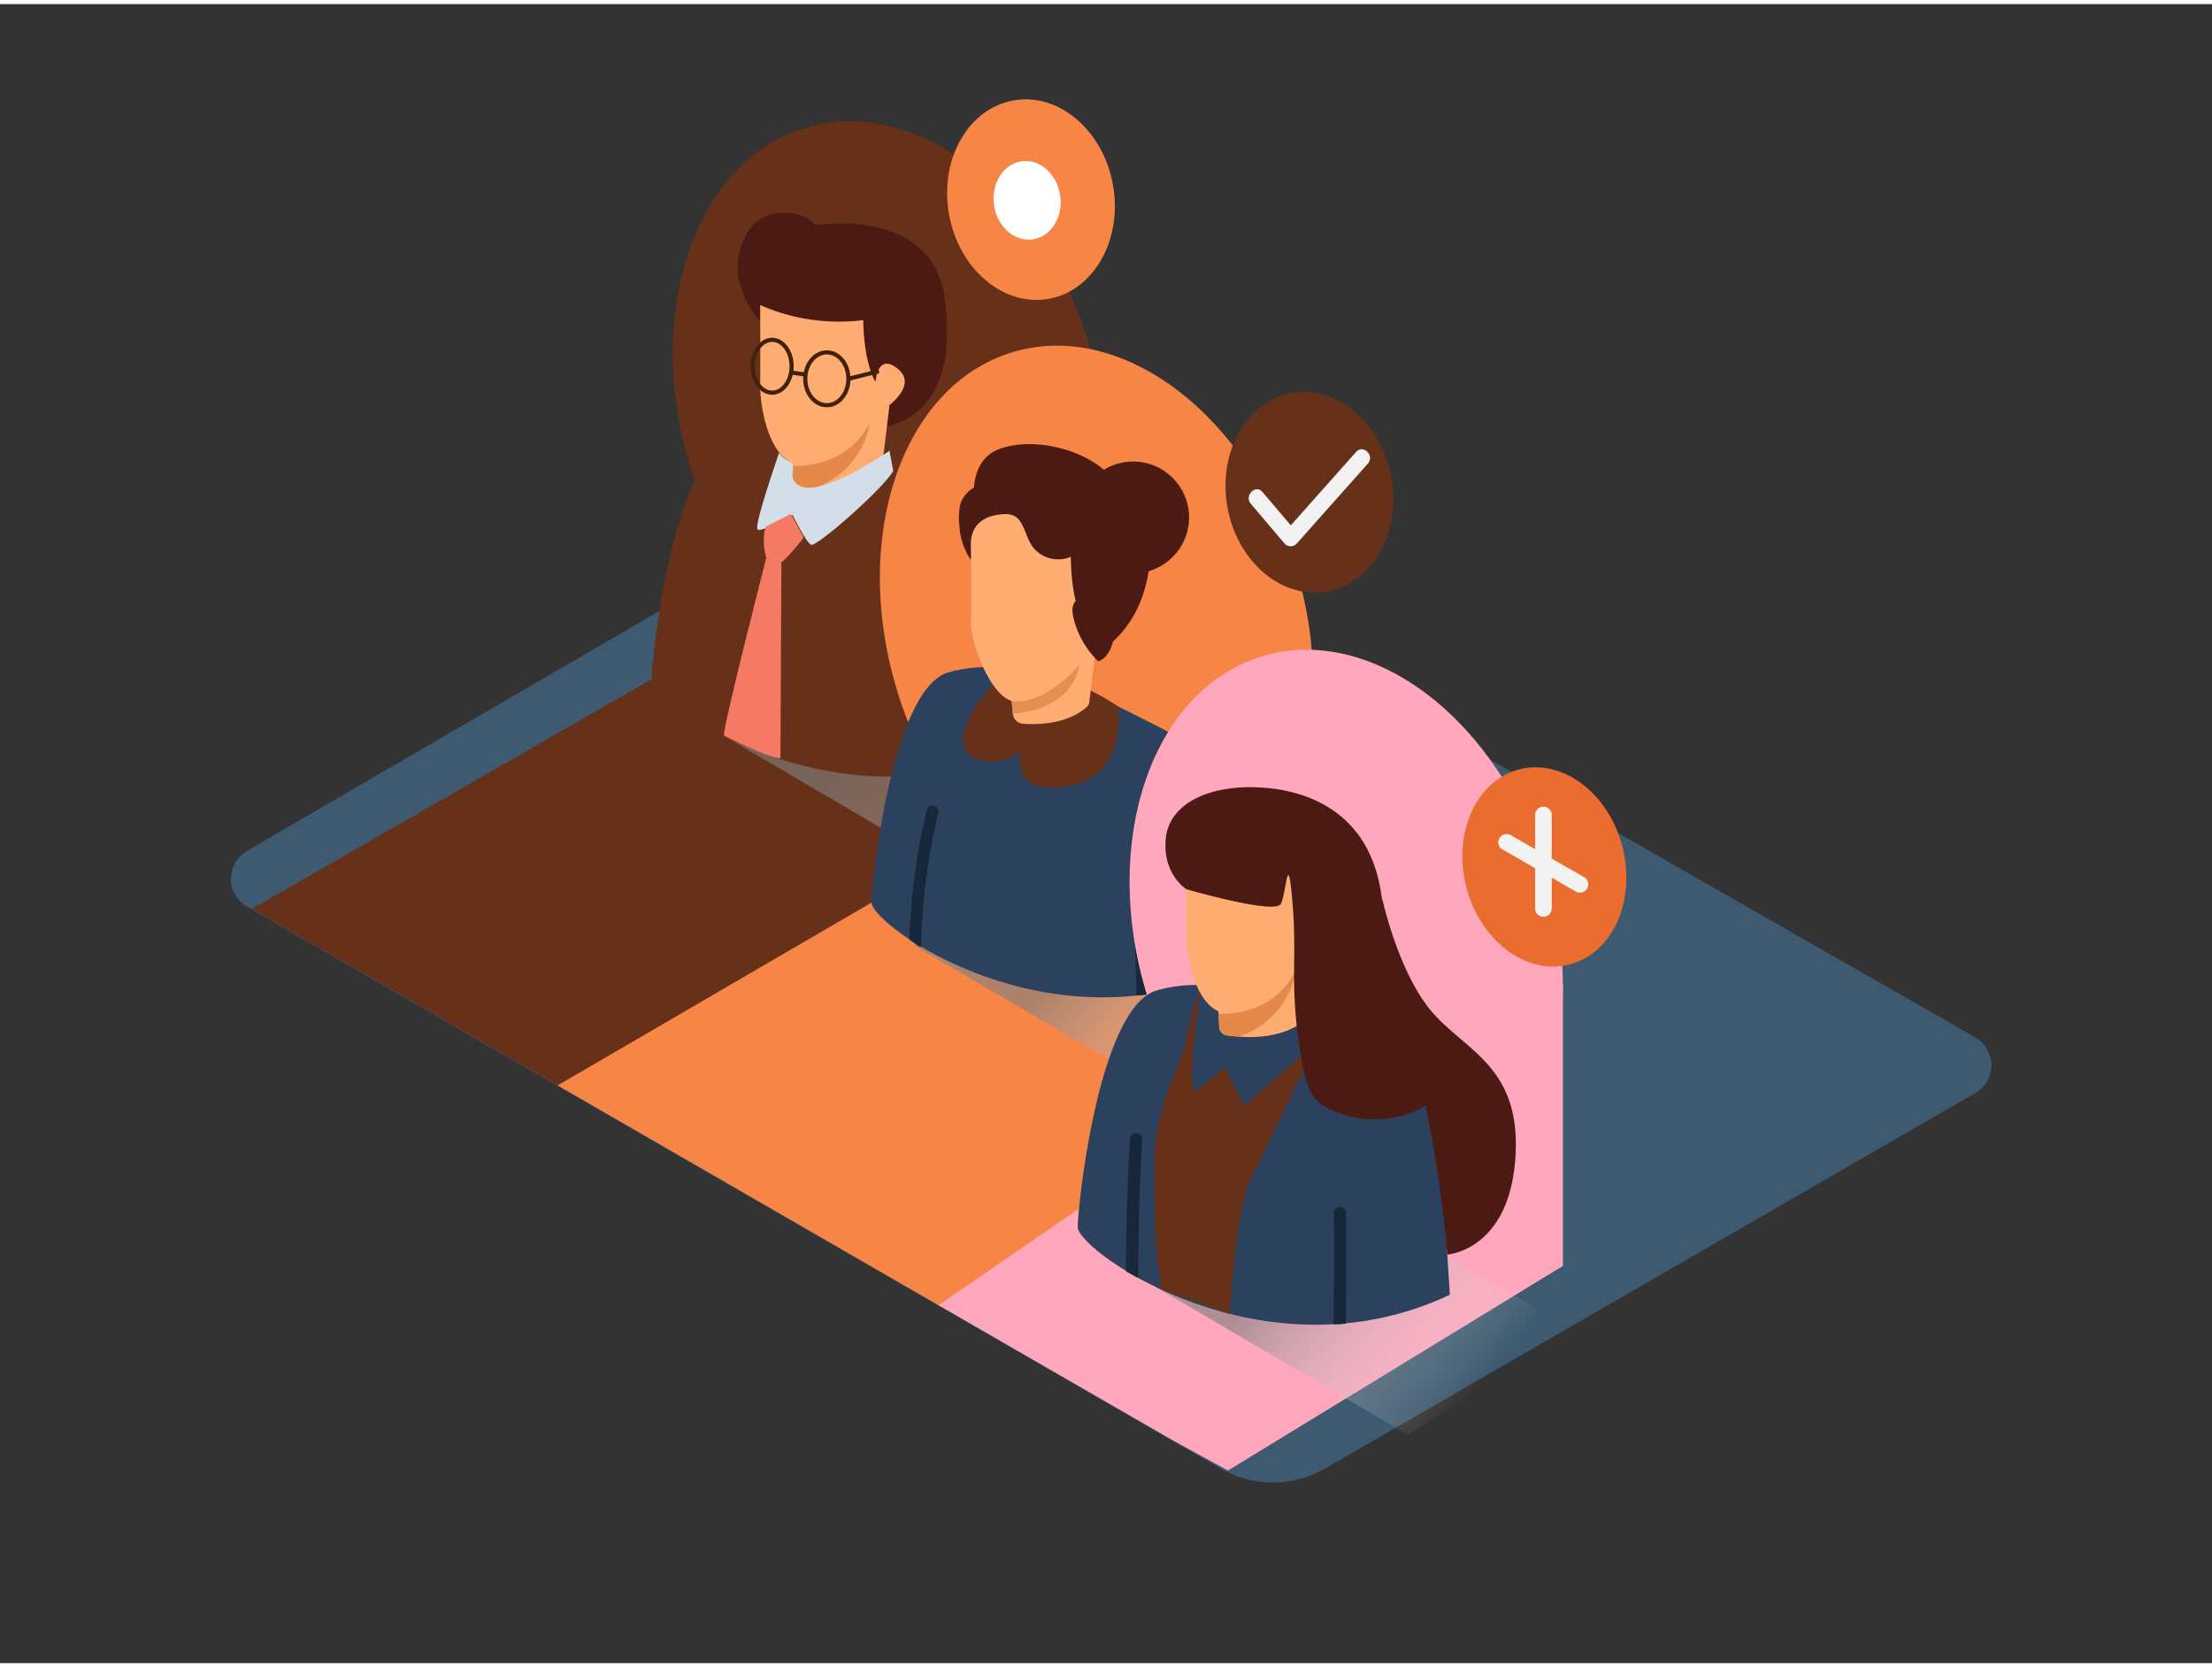<svg xmlns="http://www.w3.org/2000/svg" xmlns:xlink="http://www.w3.org/1999/xlink" viewBox="0 0 400 300" width="406" height="306" class="illustration styles_illustrationTablet__1DWOa"><rect x="0" y="0" width="400" height="300" fill="#333333" stroke="none"/><defs><linearGradient id="linear-gradient" x1="2884.29" y1="155.61" x2="2915.61" y2="128.56" gradientTransform="matrix(-1, 0, 0, 1, 3075.73, 0)" gradientUnits="userSpaceOnUse"><stop offset="0" stop-color="#fff" stop-opacity="0"></stop><stop offset="0.99" stop-color="gray"></stop></linearGradient><linearGradient id="linear-gradient-2" x1="2847.13" y1="195.13" x2="2878.46" y2="168.09" xlink:href="#linear-gradient"></linearGradient><linearGradient id="linear-gradient-3" x1="2810.54" y1="252.74" x2="2841.86" y2="225.69" xlink:href="#linear-gradient"></linearGradient></defs><title>141-150</title><g style="isolation: isolate;"><g id="Layer_2" data-name="Layer 2"><path d="M44.65,153.13,167.56,81.65a5.81,5.81,0,0,1,5.81,0L357.18,186.84a5.81,5.81,0,0,1,0,10.08L239.66,264.78a19,19,0,0,1-19,0l-176-101.59A5.81,5.81,0,0,1,44.65,153.13Z" fill="#3e5a70"></path><polyline points="117.84 122.06 45.55 163.61 100.84 195.53 200.95 139.7" fill="#673119"></polyline><polyline points="157.59 162.48 100.84 195.53 169.7 235.27 248.45 182.53" fill="#f78546"></polyline><path d="M282.63,177.33v50.84l-60.57,37-10-5.47L169.7,235.27l51-35" fill="#ffa7bd"></path><polyline points="128.1 130.67 180.77 161.56 211.3 143.01 168.18 117.84" opacity="0.63" fill="url(#linear-gradient)" style="mix-blend-mode: multiply;"></polyline><polyline points="165.26 170.19 217.93 201.08 248.45 182.53 205.34 157.36" opacity="0.63" fill="url(#linear-gradient-2)" style="mix-blend-mode: multiply;"></polyline><ellipse cx="160.85" cy="72.54" rx="37.71" ry="52.42" transform="translate(-14.15 49.96) rotate(-16.92)" fill="#673119"></ellipse><path d="M185.13,134.28s-1-16.07-1.38-20c-.34-3.59-1.54-19.38-11.41-24.37-12.48-6.3-26.87-14.49-40.17-10.68-10.77,3.09-14.45,40.38-14.33,42.87C118.06,126.53,151.48,150.16,185.13,134.28Z" fill="#673119"></path><path d="M138,57.93s-2.64-2.16-4.18-7.17,1-12.27,6.45-12.94S147.38,40,147.38,40s20.22-3.58,23.34,12.28h0c.57,4.44,3,20.55-10.14,24.08s-8.42-15.13-8.42-15.13" fill="#4b1b13"></path><path d="M137.46,54.43s.05,10.44,0,14.32c-.06,4.09,1.67,15.13,8.39,14.78s13.61-8.17,13.61-10c0,0,6.79-4.23,3-7.48s-4.14,2.25-4.14,2.25-2.08-3-2.22-11.15A35.46,35.46,0,0,1,137.46,54.43Z" fill="#ffac73"></path><path d="M159.15,84.39c-3.43,3.16-9,3.75-14.16,3a1.68,1.68,0,0,1-1.55-1.46c-.08-1.58-.18-3.16-.32-4.74l17.73-8.67-1.37,11.3S159.37,84.05,159.15,84.39Z" fill="#ffac73"></path><path d="M147,87.61c-.69-.05-1.38-.12-2.06-.22A1.62,1.62,0,0,1,143.44,86c0-.82-.08-1.64-.14-2.47,3.75,0,10.43-.88,14-7.84A15.16,15.16,0,0,1,147,87.61Z" fill="#e5894a"></path><path d="M160.85,80.76c-1.43,1-2.91,1.86-4.4,2.73a36.17,36.17,0,0,1-6.61,3.22c-1.92.65-5.27,1.6-6.41-.81a3.69,3.69,0,0,1-.07-1.32,8.73,8.73,0,0,0-.06-1.61l0,0A5.17,5.17,0,0,1,141,81.28a.47.47,0,0,1-.09-.2h0S136.25,94.41,137,95s6.32-2.63,6.32-2.63,2.4,4.91,3.35,5.4,13.21-10.29,14.85-13.36Z" fill="#d4dee8"></path><path d="M138.58,94.45c-.28.11-.9,2.94,0,5.63,0,0,2.29,1,2.72.87s4.18-4.38,4-4.62S143,92.18,143,92.18Z" fill="#f47a63"></path><path d="M138.58,100.08s-8.2,31.93-7.64,32.2,7.67,3.94,10.19,4.11l.17-35.44" fill="#f47a63"></path><ellipse cx="139.63" cy="65.49" rx="3.52" ry="4.78" fill="none" stroke="#42210b" stroke-miterlimit="10" stroke-width="0.75"></ellipse><ellipse cx="149.52" cy="67.76" rx="3.9" ry="4.78" fill="none" stroke="#42210b" stroke-miterlimit="10" stroke-width="0.75"></ellipse><line x1="143.15" y1="66.64" x2="145.62" y2="66.99" fill="none" stroke="#42210b" stroke-miterlimit="10" stroke-width="0.75"></line><line x1="153.42" y1="67.76" x2="158.94" y2="66.38" fill="none" stroke="#42210b" stroke-miterlimit="10" stroke-width="0.75"></line><ellipse cx="198.29" cy="113.11" rx="37.71" ry="52.42" transform="translate(-24.34 62.61) rotate(-16.92)" fill="#f78546"></ellipse><path d="M222.94,174.35s-1-15.6-1.34-19.47c-.33-3.49-1.49-18.82-11.08-23.67-12.12-6.12-26.1-14.07-39-10.37-10.46,3-14,39.22-13.92,41.64C157.8,166.82,190.26,189.76,222.94,174.35Z" fill="#2b415d"></path><path d="M202.12,127s2.25,13.58-10.55,14.65c-8.95.75-7-6.51-7-6.51s-4.38,3.55-9,.81,3-13.57,6.45-14.29S193.8,121.14,202.12,127Z" fill="#673119"></path><circle cx="204.91" cy="92.83" r="10.11" fill="#4b1b13"></circle><path d="M176.12,101.27a12.19,12.19,0,0,1-2.64-7.07,11.46,11.46,0,0,1,.17-3.72,5.19,5.19,0,0,1,2.41-3,12.39,12.39,0,0,0,2.35-2s26.43-5.13,29.46,10.26h0c.56,4.31.23,17.32-11.59,22.77-12,5.53-6.43-14.08-6.43-14.08" fill="#4b1b13"></path><path d="M182.51,123.17l15.77-7.71-1.33,11s-.11.21-.32.54c-2.86,2.64-7.26,3.42-11.63,3.14a2,2,0,0,1-1.84-1.79C183,126.59,182.81,124.87,182.51,123.17Z" fill="#ffac73"></path><path d="M175.61,98.34s-.93-5.15,4.87-6c1.55-.24,3-.25,4,1.2,1.16,1.78,1.32,3.9,3,5.41a5.91,5.91,0,0,0,6.16,1c0,1.71-.21,3-2.3,3.55S177.24,101.7,175.61,98.34Z" fill="#ffac73"></path><path d="M196.49,93.46c-6.3-2.24-12.29-3.56-19-2.66a1.15,1.15,0,0,0-1.09,1.13c-.49-2.67-1.14-9.42,4.3-11.47,6.84-2.57,18.25.68,21.41,6.84a19.6,19.6,0,0,1,2.19,9.84C202.09,95.37,199.25,94.44,196.49,93.46Z" fill="#4b1b13"></path><path d="M182.93,126l.25,2.31s10.5-.3,12-8.83Z" fill="#e28e54"></path><path d="M175.57,97.87s.05,10.14,0,13.9c-.05,4,3.92,14.36,8.15,14.35,6.58,0,13.22-7.94,13.22-9.68,0,0,6.6-4.11,2.87-7.27s-4,2.19-4,2.19-2-2.94-2.16-10.83A34.44,34.44,0,0,1,175.57,97.87Z" fill="#ffac73"></path><path d="M166.2,170.36a19.54,19.54,0,0,1-1.76-1.22,117.77,117.77,0,0,1,3.16-23.45c.32-1.34,2.39-.77,2.07.57a115.2,115.2,0,0,0-3.13,24.28Z" fill="#17283a"></path><path d="M206.44,179.22a6.4,6.4,0,0,0-.91.08l-.79-27.06a1.07,1.07,0,0,1,2.14,0l.78,26.89A7.46,7.46,0,0,0,206.44,179.22Z" fill="#17283a"></path><path d="M198.62,118.86A16,16,0,0,1,194,110.4c-.81-5.05,5.94-2.77,7-.59S201.74,117.69,198.62,118.86Z" fill="#4b1b13"></path><ellipse cx="243.45" cy="168.09" rx="37.71" ry="52.42" transform="translate(-38.39 78.14) rotate(-16.92)" fill="#ffa7bd"></ellipse><polyline points="201.85 227.8 254.52 258.69 285.05 240.14 241.94 214.97" opacity="0.63" fill="url(#linear-gradient-3)" style="mix-blend-mode: multiply;"></polyline><path d="M262.18,233.39s-1-16.07-1.38-20c-.34-3.59-1.54-19.38-11.41-24.37-12.48-6.3-26.87-14.49-40.17-10.68-10.77,3.09-14.45,40.38-14.33,42.87C195.11,225.64,228.53,249.26,262.18,233.39Z" fill="#2b415d"></path><path d="M236.65,190.9c0,.85-1,2.13-1.37,2.84-3.2,6.1-6,12.54-9.07,18.77s-3.54,23.19-3.9,24.31c0,.11-12.25-4.45-12.35-4.38s-1-8.85-1-9.39c-.14-9.76-.86-14.74.93-22.25,1.27-5.33,3.59-8.94,4.82-14.27.58-2.54,1-5.59,2.26-7.9C218.38,176.05,236.65,185.19,236.65,190.9Z" fill="#673119"></path><path d="M242.15,238.72c-.33,0-.66,0-1,.05q.14-10.07.05-20.15a1.1,1.1,0,0,1,2.21,0q.09,10-.05,20Z" fill="#17283a"></path><path d="M205.73,230.3h0a1.42,1.42,0,0,0-.23-.11l-.6-.33-.7-.39-.58-.32q0-12,.71-23.92c.08-1.41,2.29-1.42,2.21,0q-.69,12.32-.72,24.65A1.1,1.1,0,0,1,205.73,230.3Z" fill="#17283a"></path><path d="M217,178.64s-2.39,16.33-1,18l5.59-4.38,3.33,7,13.91-12.08Z" fill="#2b415d"></path><path d="M214.51,153.54s.05,10.44,0,14.32c-.06,4.09,1.67,15.13,8.39,14.78s13.61-8.17,13.61-10c0,0,6.79-4.23,3-7.48s-4.14,2.25-4.14,2.25-2.08-3-2.22-11.15A35.46,35.46,0,0,1,214.51,153.54Z" fill="#ffac73"></path><path d="M236.2,183.5c-3.43,3.16-9,3.75-14.16,3a1.68,1.68,0,0,1-1.55-1.46c-.08-1.58-.18-3.16-.32-4.74l17.73-8.67-1.37,11.3S236.41,183.16,236.2,183.5Z" fill="#ffac73"></path><path d="M224,186.72c-.69-.05-1.38-.12-2.06-.22a1.62,1.62,0,0,1-1.49-1.41c0-.82-.08-1.64-.14-2.47,3.75,0,10.43-.88,14-7.84A15.16,15.16,0,0,1,224,186.72Z" fill="#e5894a"></path><path d="M259.29,182.64c-6.27-6.93-9.3-20.71-9.3-20.71l-.08,0c-1.77-15.15-12.58-19.74-22-20.27s-16.61,3-17.12,9.4,3.76,9,3.76,9,16,4.64,17.06,2.66,1.26-11.12,2.2.86c.31,4,.23,7.93.2,11.89A85.86,85.86,0,0,0,235.21,190c.58,3.56,1.11,7.54,4.58,9.48a18.7,18.7,0,0,0,18-.25,229.86,229.86,0,0,1,3.93,26.89s11-.69,12.28-17.11S265.57,189.57,259.29,182.64Z" fill="#4b1b13"></path><ellipse cx="236.77" cy="88.31" rx="15.06" ry="18.22" transform="translate(-11.7 42.26) rotate(-9.96)" fill="#673119"></ellipse><path d="M226.18,90.35l6.15,7.25a1.51,1.51,0,0,0,2.12,0l12.9-14.5c1.28-1.44-.83-3.57-2.12-2.12l-12.9,14.5h2.12l-6.15-7.25c-1.25-1.47-3.36.66-2.12,2.12Z" fill="#f2f2f2"></path><ellipse cx="279.27" cy="156.04" rx="14.58" ry="18.22" transform="translate(-30.03 74.34) rotate(-14.4)" fill="#ea6d2f"></ellipse><path d="M277.6,146.64v16.9a1.5,1.5,0,0,0,3,0v-16.9a1.5,1.5,0,0,0-3,0Z" fill="#f2f2f2"></path><path d="M271.67,152.85,285,160.5a1.5,1.5,0,0,0,1.51-2.59l-13.36-7.65a1.5,1.5,0,0,0-1.51,2.59Z" fill="#f2f2f2"></path><ellipse cx="186.44" cy="35.37" rx="15.06" ry="18.22" transform="translate(-3.31 32.77) rotate(-9.96)" fill="#f78546"></ellipse><ellipse cx="185.74" cy="35.5" rx="6.05" ry="7.13" transform="translate(-3.12 25.89) rotate(-7.91)" fill="#fff"></ellipse></g></g></svg>